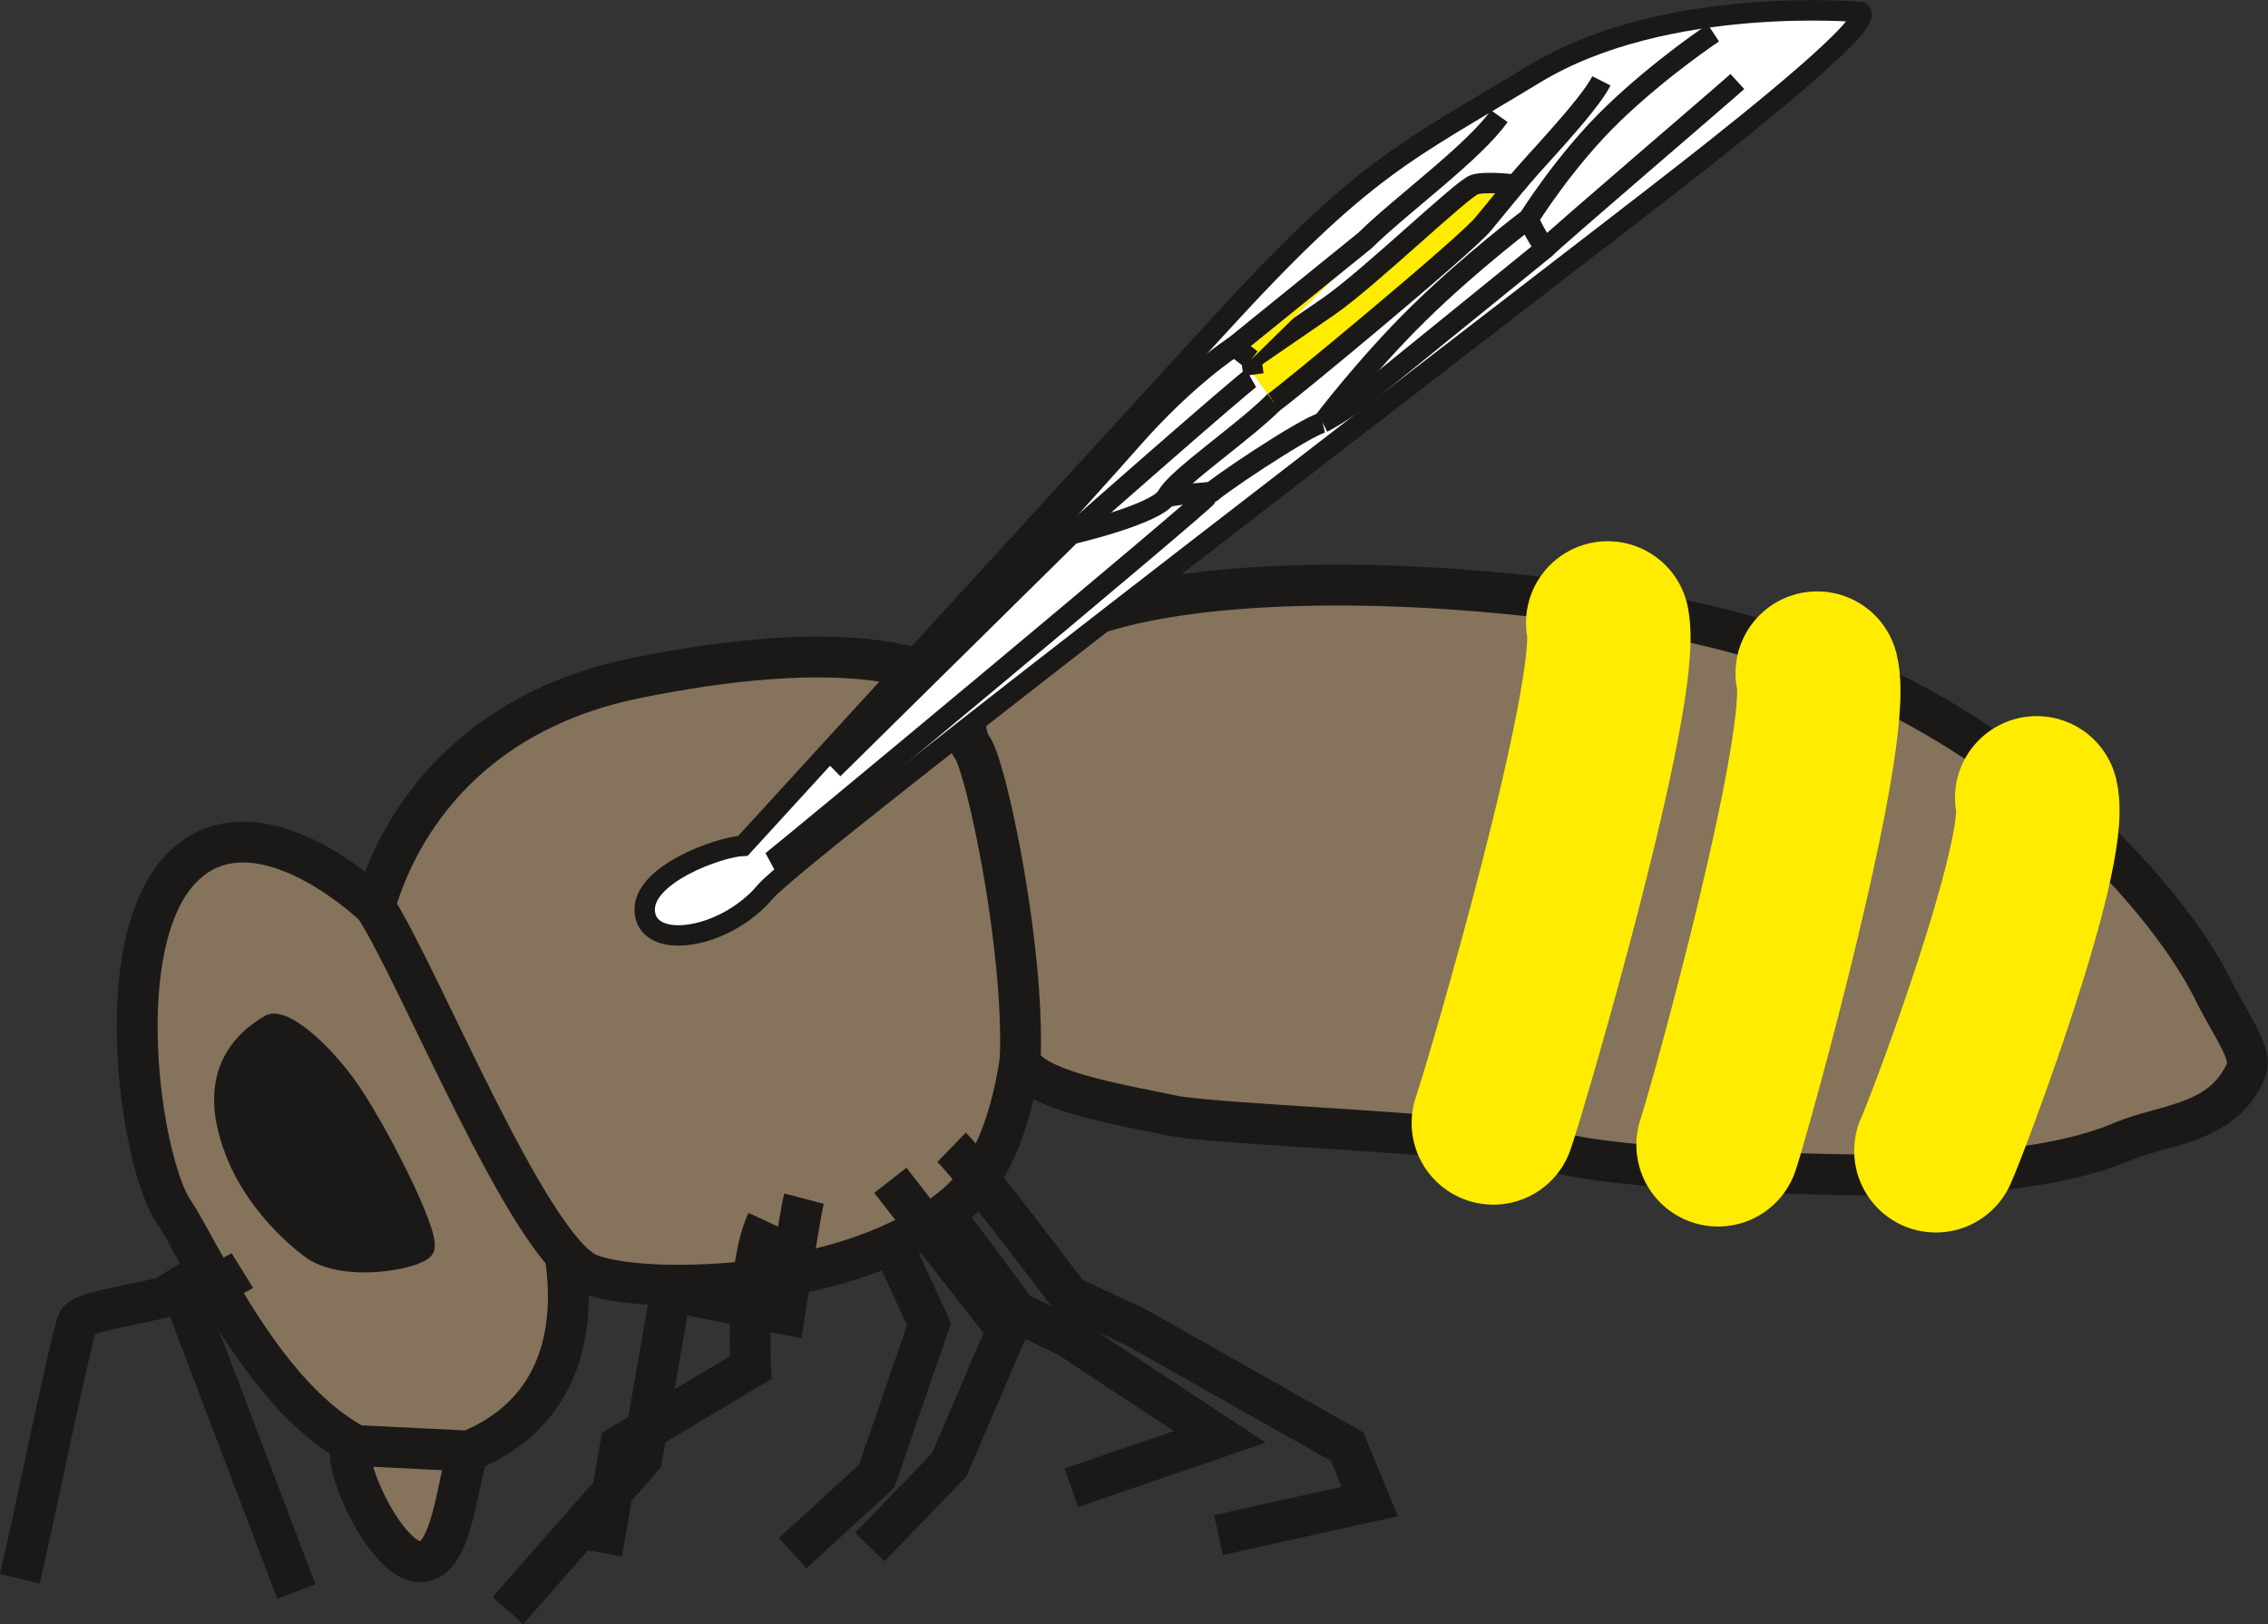 <svg xmlns="http://www.w3.org/2000/svg" width="111.062" height="79.524" xmlns:v="https://vecta.io/nano"><rect width="100%" height="100%" fill="#333333" stroke="none"/><style><![CDATA[.B{stroke:#1b1918}.C{stroke-width:2}.D{fill:none}.E{fill-rule:evenodd}.F{fill:#85735c}.G{fill:#ffec00}]]></style><g class="B C D"><path d="M17.875 50.419c-1.05.934-3.926 2.747-7.209 4.054" stroke-dasharray="2, 2, 2, 2"/><path d="M45.168 58.209c.843.851 4.615 6.035 4.615 6.035l2.529 1.223 7.419 4.888-7.268 2.493M42.119 57.524l3.374 7.311-2.564 7.448-4.115 3.769"/></g><path d="M20.347 46.68c-1.235-2.145-7.605-7.906-11.354-4.273s-2.1 14.593-.477 16.94 6.712 14.886 14.439 11.706 4.218-12.729 3.171-14.285-5.779-10.088-5.779-10.088z" class="B C E F"/><g class="D B C"><path d="M11.868 62.212c-2.361 1.456-7.719 1.766-8.058 2.502S1.584 74.768.972 77.307"/><path d="M11.013 61.683l-2.17 1.338 5.67 14.911"/></g><path d="M22.956 71.053c-.588 1.331-.764 5.717-2.543 5.404s-4.038-5.684-2.976-5.678l5.519.274zm-4.602-26.665c.714-2.543 3.452-9.28 12.784-11.185s16.326-1.27 17.639 2.695 3.293 18.511-1.916 23.034-15.858 4.468-18.102 3.409c-2.927-1.381-8.209-14.548-10.405-17.952z" class="E F B C"/><path d="M39.37 58.692c-.179.678-.951 5.655-.951 5.655l-5.565-1.119-1.426 8.172-6.555 7.464m21.725-22.686c1.06 1.03 5.773 7.299 5.773 7.299l3.203 1.485 10.389 5.872 1.11 2.687-7.403 1.642" class="D B C"/><g class="E"><path d="M49.96 51.865c.33 1.536 5.289 2.289 7.421 2.756s15.872.882 18.797 1.775 13.206 1.185 17.139 1.138 7.898-.486 10.554-1.61c2.174-.92 4.926-.835 6.102-3.472.371-.833-.63-2.048-1.55-3.895-1.958-3.93-6.419-8.683-11.408-12.065a41.03 41.03 0 0 0-12.686-5.678c-8.855-2.213-22.787-3.078-30.161-.911s-7.273 5.673-6.562 6.691 2.568 9.849 2.353 15.27z" class="B C F"/><path d="M73.126 54.987c.66-1.904 6.292-21.144 5.601-24.486m5.404 25.557c.599-1.79 5.627-19.908 4.855-23.1m5.812 23.393c.589-1.287 5.594-14.56 4.936-17.286" stroke="#ffec00" stroke-width="8" stroke-linecap="round" class="G"/><path d="M36.383 41.416c-1.141.043-5.049 1.43-4.803 3.292s3.977 1.25 5.91-1.058c1.582-1.889 38.62-30.176 45.146-35.288 3.283-2.572 9.134-7.248 8.47-7.772 0 0-9.548-.865-15.944 3.019S66.839 8.116 59.618 16.02L36.383 41.416z" fill="#fff" class="B"/></g><path d="M37.723 42.213c.304-.164 21.289-17.63 21.397-17.91s4.808-3.411 5.648-3.609M40.803 37.655l11.658-11.498s4.234-.981 4.702-1.885 3.933-3.223 5.355-4.726" class="D B"/><path d="M57.041 24.435c.195-.28 2.187-.259 2.354-.388" class="B E G"/><path d="M52.461 26.157c.255-.244 8.429-7.424 8.805-7.636" class="B D"/><g class="E G B"><path d="M62.371 19.697c.573-.369 9.416-7.689 10.259-8.73l1.583-1.921s-1.416-.183-2.005-.009-5.072 4.514-7.107 5.939l-3.822 2.625.1.742"/><path d="M61.278 17.602l-.837-.643 6.421-5.2c1.691-1.679 5.294-4.285 6.556-6.072"/></g><g class="D B"><path d="M74.213 9.047c.644-.837 3.543-3.777 4.208-5.087"/><path d="M64.767 20.693s2.098-2.787 4.682-5.327 5.411-4.664 5.411-4.664 1.793-2.884 4.152-5.149 4.891-3.941 4.891-3.941m-9.042 9.09c.132.493.799 1.472.799 1.472"/><path d="M64.767 20.693s1.069-.533 2.364-1.601l8.529-6.918c.412-.444 8.736-7.561 9.417-8.183M60.442 16.959s-2.285 1.45-5.002 4.541-7.383 8.08-7.84 8.991-5.896 5.924-5.896 5.924"/></g><path d="M13.255 50.156c.658-.205 2.221 1.03 3.619 2.89s4.322 7.594 3.875 8.112-3.961 1.17-5.552-.042-2.891-2.868-3.546-4.419-1.628-4.683 1.604-6.541z" fill="#1b1918" class="B E"/><path d="M43.599 57.797l5.713 7.33-2.827 6.599-3.892 4.027m-5.034-15.941c-1.056 2.276-.803 7.154-.803 7.154l-6.373 3.81-.908 5.263" class="C D B"/></svg>